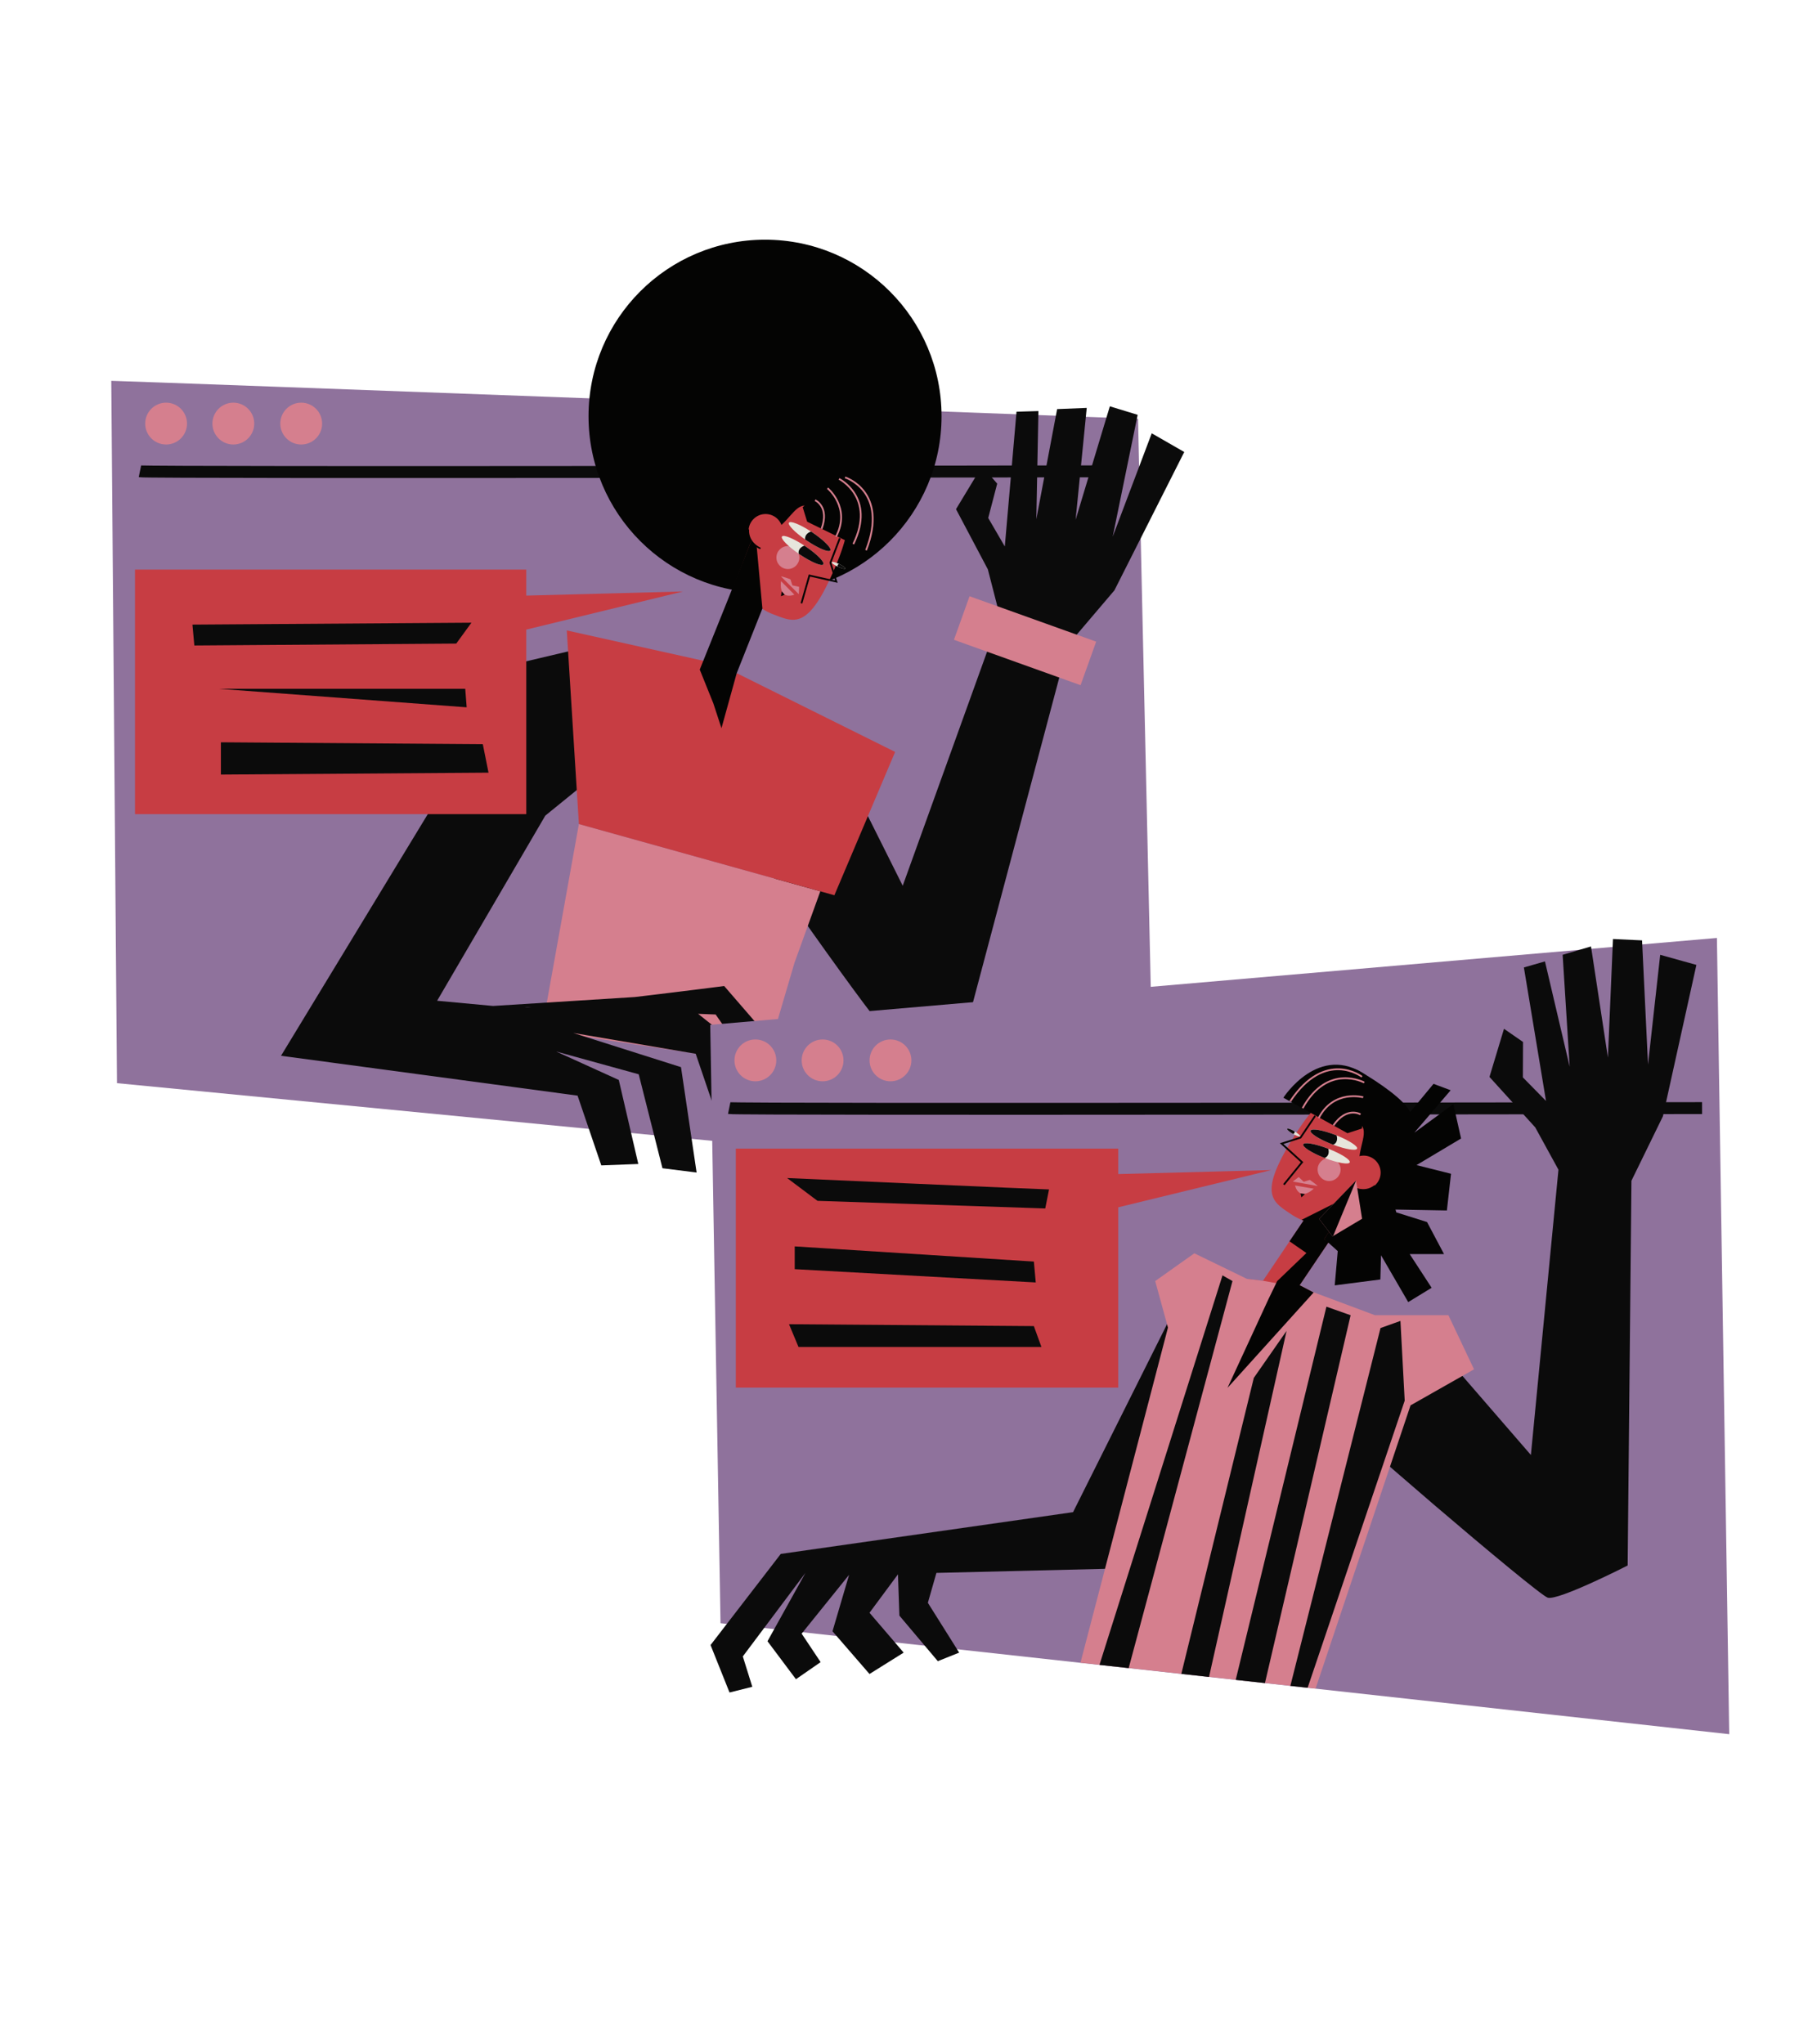 <svg id="Capa_1" data-name="Capa 1" xmlns="http://www.w3.org/2000/svg" viewBox="0 0 1383.19 1571.39"><title>Mesa de trabajo 39</title><path d="M85.56,292.76c8.76,0,789.45,29.18,789.45,29.18L888.15,910,89.94,832.67Z" fill="#8f729c"/><circle cx="127.71" cy="325.63" r="16.08" fill="#d57f8e"/><circle cx="179.4" cy="325.63" r="16.08" fill="#d57f8e"/><circle cx="231.59" cy="325.63" r="16.08" fill="#d57f8e"/><path d="M107.59,362.32c6.25,1.28,748,0,748,0" fill="none" stroke="#0b0b0b" stroke-miterlimit="10" stroke-width="9.16"/><circle cx="588.21" cy="319.97" r="135.71" fill="#040403"/><path d="M635,370.44c-21.28-7.83-36.78,12.12-48,40.2-.2.5-.39,1-.58,1.48L580,409.66,538.55,517.3l23.58,9.07,22.79-59.22a41.8,41.8,0,0,0,10.69,5.51c15.65,6,26.79,11.67,48-40.21C655.07,404.46,658.26,379,635,370.44Z" fill="#c73d43"/><circle cx="605.78" cy="428.62" r="8.83" fill="#d57f8e"/><path d="M638.4,423.17c-1.18,1.74-9.25-1.63-18-7.52l-1.36-.93c-8-5.61-13.53-11.26-12.42-12.91s8.57,1.34,16.91,6.78l1.11.74C633.4,415.23,639.57,421.42,638.4,423.17Z" fill="#e7e5dc"/><path d="M600.43,443.09a9.61,9.61,0,0,1,1.31.26c2.34.6,6,2,6,2l1.48,4.62,5.19,1.14-.23,5.67Z" fill="#d57f8e"/><path d="M600.48,446.73l10.27,10.4S598.68,462.18,600.48,446.73Z" fill="#d57f8e"/><path d="M650.79,364.46c-16-7.2-37.8-14.78-45.84-11.85-14.8,5.38-29.69,40.26-28.1,39.95,0,0,1.06,23.94,16.21,16.39,12.76-6.37,17.15-19.9,25.59-20.32l-1.5,1.25,3.44,11.17,50.58,24.73S689.89,380.33,650.79,364.46Z" fill="#040403"/><path d="M638.4,423.17c-1.18,1.74-9.25-1.63-18-7.52l-1.36-.93c-.49-4,3.19-5.67,4.49-6.13l1.11.74C633.4,415.23,639.57,421.42,638.4,423.17Z" fill="#0a0a0a"/><polygon points="601 454.6 603.32 457.19 600.47 458.33 601 454.6" fill="#040403"/><polyline points="645.74 413.74 638.5 432.57 643.04 447.1 622.32 442.42 616.2 463.8" fill="none" stroke="#040403" stroke-miterlimit="10" stroke-width="1.38"/><path d="M649.9,437.1a.34.34,0,0,1-.24.16,1.48,1.48,0,0,1-.5,0h-.06a16.94,16.94,0,0,1-4.88-1.61l-.18-.08c-2.77-1.32-4.78-2.82-4.52-3.38s2.71,0,5.52,1.33h0l.15.07C648.06,435,650.17,436.52,649.9,437.1Z" fill="#e7e5dc"/><path d="M649.9,437.1a.34.34,0,0,1-.24.16,2.74,2.74,0,0,1-.5,0h-.06a16.94,16.94,0,0,1-4.88-1.61l-.18-.08a1.68,1.68,0,0,1,1-2.05h0l.15.07C648.06,435,650.17,436.52,649.9,437.1Z" fill="#0a0a0a"/><circle cx="588.62" cy="408.23" r="13.08" fill="#c73d43"/><path d="M626.67,384.52s11.3,4.88,5,22" fill="none" stroke="#d57f8e" stroke-miterlimit="10" stroke-width="1.38"/><path d="M636.28,375.3s18.24,14.93,6.48,37.29" fill="none" stroke="#d57f8e" stroke-miterlimit="10" stroke-width="1.38"/><path d="M645.09,368.15s28.56,14.15,11,50.12" fill="none" stroke="#d57f8e" stroke-miterlimit="10" stroke-width="1.38"/><path d="M649.74,367s33.86,10.66,16.14,56" fill="none" stroke="#d57f8e" stroke-miterlimit="10" stroke-width="1.38"/><path d="M584.71,421.63s-9.91-3.82-9.37-14.68" fill="none" stroke="#040403" stroke-miterlimit="10" stroke-width="1.2"/><path d="M633,433.82c-1.17,1.74-9.24-1.63-18-7.53l-.92-.63c-8.28-5.7-14-11.53-12.86-13.21s8.79,1.43,17.27,7l.76.5C628,425.87,634.19,432.07,633,433.82Z" fill="#e7e5dc"/><path d="M633,433.82c-1.17,1.74-9.24-1.63-18-7.53l-.92-.63c-.68-4.16,3.27-5.8,4.41-6.19l.76.5C628,425.87,634.19,432.07,633,433.82Z" fill="#0a0a0a"/><path d="M821.1,495.83l35.73-42,53.7-106.36-25-14.37-30,79.44,19.18-93.65-21.39-6.54L827,399.57l8.55-86-22.76.92-16,84.62L798.4,316l-16.84.5-9,103.61-12.75-21.91,6.9-26.41-11.67-13.43-20,33.06,24.49,46.28,9.25,35.95L694.07,680.91,635.7,564.17S551.06,602.11,551.06,608,672.18,786,679.47,790.36s65.67-8.76,65.67-8.76Z" fill="#0b0b0b"/><polygon points="445.09 633.47 416.61 791.94 587.96 818 610.89 740.01 630.71 685.19 445.09 633.47" fill="#d57f8e"/><path d="M536.74,779.36l13.5.52,37.21,53.63,25.17-11L556.8,758s-33.22,4.28-68.79,8.47l-108.87,6.85-43.05-4L419.27,627l85.36-69.31L464.5,494.24l-64.93,15.32L216.07,811.62l228,30.64,18.25,53.63,28.45-1.09-15-64.58-48.15-21.88,63.47,17.51,18.25,72.23,26.26,3.28-12-81-82.81-26.27,94.12,16,30.28,89,23,2.18L557.35,795.75Zm-133.35-5.19,4.94.2A22.38,22.38,0,0,1,403.39,774.17Z" fill="#0b0b0b"/><path d="M525.14,454.7,404.64,484V625.86H103.8v-188H404.64v20C454.7,456.6,525.14,454.7,525.14,454.7Z" fill="#c73d43"/><polygon points="147.96 480.16 362.46 478.7 350.79 494.75 149.42 496.21 147.96 480.16" fill="#0b0b0b"/><polygon points="169.84 570.63 371.22 572.09 375.6 593.98 169.84 595.44 169.84 570.63" fill="#0b0b0b"/><polygon points="168.38 529.52 357.71 529.52 358.81 543.74 168.38 529.52" fill="#0b0b0b"/><polygon points="540.85 507.99 435.78 484.64 445.09 633.47 641.53 688.21 688.23 578.04 566.44 517.5 554.71 555.42 540.85 507.99" fill="#c73d43"/><rect x="736.38" y="474.79" width="103.42" height="35.57" transform="translate(212.47 -237.06) rotate(19.72)" fill="#d57f8e"/><polygon points="1329.54 1333.14 1010.74 1298.07 1005.39 1297.48 992.11 1296.02 972.57 1293.87 950.09 1291.4 929.58 1289.14 908.27 1286.8 867.8 1282.35 845.33 1279.88 829.97 1278.19 553.98 1247.83 546.07 787.84 1320.08 721.04 1329.54 1333.14" fill="#8f729c"/><path d="M560.66,851.84c6.25,1.28,748,0,748,0" fill="none" stroke="#0b0b0b" stroke-miterlimit="10" stroke-width="9.16"/><path d="M1046.56,905.53l5.68,3.83-30.52,45.28L999.25,988l10.74,5.6-66.2,73.31h0L958,983.16l13.06,1.42,20.41-30.28,10.82-16c-.47-.14-.93-.31-1.39-.48a46.9,46.9,0,0,1-9.26-5.12c-13.9-9.38-24.91-15.27,5.44-62.38,16.38-25.43,35.39-42.63,55.79-28.44,18.61,12.95,11.14,37.09-5.44,62.38C1047.14,904.66,1046.85,905.09,1046.56,905.53Z" fill="#c73d43"/><circle cx="580.78" cy="815.16" r="16.08" fill="#d57f8e"/><circle cx="632.46" cy="815.16" r="16.08" fill="#d57f8e"/><circle cx="684.66" cy="815.16" r="16.08" fill="#d57f8e"/><path d="M1123.37,875.2l-5.94-26.44-30,22,27.94-32.64-13.18-4.93-18,21.72c-3.88-8.95-23.91-22.87-38.68-31.35-15.5-8.88-35.83,4.93-37.85,14.48s23.51,17.41,35.59,24-.43,19.44,2,36.18c.59,4,2.2,6.28,4.29,7.48l-7.18,8.75-24.15,38,10.33,9.33-2.32,26.33,35.09-4.53.51-18.61,20.91,36,18-11-16.87-25.89,26.41,0-13.08-24.65L1073.56,932l-.59-2.19,39.49.72,3.18-28.21-26.53-6.66Z" fill="#040403"/><circle cx="1021.91" cy="899.07" r="8.83" fill="#d57f8e"/><path d="M1043.42,883c-.73,1.9-8.85.55-18.33-3l-.91-.35c-9.87-3.81-17.25-8.5-16.5-10.46s9.38-.46,19.24,3.36l.74.29C1037.15,876.63,1044.15,881.13,1043.42,883Z" fill="#e7e5dc"/><path d="M1013.12,911.75a10.11,10.11,0,0,0-1-.92c-1.83-1.58-5.07-3.8-5.07-3.8l-4.63,1.44-3.91-3.6L994,908.3Z" fill="#d57f8e"/><path d="M1010.11,913.8l-14.42-2.46S998.47,924.12,1010.11,913.8Z" fill="#d57f8e"/><path d="M1047.13,867.55,1036,871.14l-49.27-27.28s27.49-42.9,63.85-17.14Z" fill="#040403"/><path d="M1025.09,880l-.91-.35c-9.87-3.81-17.25-8.5-16.5-10.46s9.38-.46,19.24,3.36l.74.29C1028,874,1029,878.21,1025.09,880Z" fill="#0a0a0a"/><polygon points="1003.35 917.88 999.9 917.46 1000.6 920.45 1003.35 917.88" fill="#040403"/><polyline points="1011.2 857.8 999.92 874.53 985.41 879.13 1001.12 893.43 987.11 910.69" fill="none" stroke="#040403" stroke-miterlimit="10" stroke-width="1.38"/><path d="M999.61,873.5c-.3.52-2.66-.25-5.31-1.75l-.22-.13c-2.75-1.58-4.72-3.3-4.4-3.84s2.79.29,5.53,1.87l.19.11C998,871.31,999.92,873,999.61,873.5Z" fill="#e7e5dc"/><path d="M994.3,871.75l-.22-.13c-2.75-1.58-4.72-3.3-4.4-3.84s2.79.29,5.53,1.87l.19.11A1.7,1.7,0,0,1,994.3,871.75Z" fill="#0a0a0a"/><circle cx="1048.45" cy="901.45" r="13.08" fill="#c73d43"/><path d="M1046.07,856.68s-10.47-6.47-20.85,8.49" fill="none" stroke="#d57f8e" stroke-miterlimit="10" stroke-width="1.38"/><path d="M1048.12,843.52s-22.69-6.39-34.27,16.07" fill="none" stroke="#d57f8e" stroke-miterlimit="10" stroke-width="1.38"/><path d="M1048.93,832.2s-28-15.29-47.39,19.68" fill="none" stroke="#d57f8e" stroke-miterlimit="10" stroke-width="1.38"/><path d="M1047.18,827.76S1019,806.12,992,846.65" fill="none" stroke="#d57f8e" stroke-miterlimit="10" stroke-width="1.38"/><path d="M1039.71,912.33s8.81,5.94,17.41-.73" fill="none" stroke="#040403" stroke-miterlimit="10" stroke-width="1.2"/><path d="M1037.77,893.55c-.75,2-9.37.46-19.23-3.36h0c-9.85-3.82-17.21-8.49-16.46-10.45s9.37-.45,19.23,3.36h0C1031.15,886.91,1038.54,891.59,1037.77,893.55Z" fill="#e7e5dc"/><path d="M1018.5,890.18c-9.85-3.82-17.21-8.49-16.46-10.45s9.37-.45,19.23,3.36C1021.62,884.3,1022.49,888.49,1018.5,890.18Z" fill="#0a0a0a"/><path d="M982.66,951.86h0S982.62,951.82,982.66,951.86Z" fill="#040403"/><path d="M1254.36,907.68l24.22-49.59,25.72-116.33L1276.47,734l-9.37,84.38-4.58-95.48-22.36-1.05L1236.27,813l-13-85.43L1201.46,734l5.41,86-19-80.93-16.2,4.65,17,102.61-17.78-18.08L1171,801l-14.63-10.12-11.17,37,35.18,38.77,17.86,32.55-21.19,219.3-85.44-98.67s-72.61,57.7-71.17,63.36,161.4,142.52,169.55,145,61.46-24.73,61.46-24.73Z" fill="#0b0b0b"/><path d="M977.5,899.46,859.76,928.11v138.6h-294V883h294v19.55C908.67,901.33,977.5,899.46,977.5,899.46Z" fill="#c73d43"/><path d="M806.57,914.37c-4.38,0-201.38-8.76-201.38-8.76l23.35,17.52L803.65,929Z" fill="#0b0b0b"/><polygon points="794.9 969.82 611.03 958.15 611.03 975.66 796.36 985.87 794.9 969.82" fill="#0b0b0b"/><polygon points="794.9 1019.43 606.65 1017.98 613.95 1035.49 800.73 1035.49 794.9 1019.43" fill="#0b0b0b"/><polygon points="916.97 978.6 825.03 1162.46 600.31 1194.56 546.32 1264.61 560.91 1301.09 578.42 1296.71 571.13 1273.36 619.28 1209.16 590.1 1261.69 611.98 1290.87 630.95 1277.74 616.36 1255.85 652.84 1210.62 640.08 1254.03 668.53 1286.86 694.8 1270.44 668.53 1239.8 690.42 1210.25 691.51 1241.99 721.06 1277.01 737.48 1270.44 713.4 1232.14 719.97 1209.16 855.68 1205.87 921.34 1182.89 943.23 980.42 916.97 978.6" fill="#0b0b0b"/><path d="M1133.34,1052.66l-48.83,27.7-73,217.71-5.34-.59L992.88,1296l-19.53-2.15-22.49-2.47-20.51-2.26-21.3-2.34-40.47-4.45-22.48-2.47-15.35-1.69L898,1020.59l-9.81-35.79,30.1-21.34,40.49,19.69,12.28,1.43,28.76,5.17c1.95.58,30.82,11.36,57.38,21.32h56.44Z" fill="#d57f8e"/><polygon points="947.61 984.8 867.8 1282.35 845.33 1279.88 939.62 981.47 939.95 980.42 942.47 981.87 947.61 984.8" fill="#0b0b0b"/><polygon points="989.2 1023.1 929.58 1289.14 908.27 1286.8 964.02 1059.22 989.2 1023.1" fill="#0b0b0b"/><polygon points="1019.84 1004.5 950.09 1291.4 972.57 1293.87 1038.45 1011.07 1019.84 1004.5" fill="#0b0b0b"/><polygon points="1080.03 1076.73 1005.39 1297.48 992.11 1296.02 1061.43 1020.92 1072.32 1017.03 1076.75 1015.44 1076.93 1018.76 1080.03 1076.73" fill="#0b0b0b"/><path d="M1021.72,954.64,999.25,988l10.74,5.6-66.2,73.31,31.62-68.5L982,984.82l22.46-21.57-13-9,10.82-16c-.47-.14-.93-.31-1.39-.48l.12-.18,39.89-20-22.63,34.88Z" fill="#040403"/><path d="M1047.26,936.92,1025,950.17l-.45.26-1.64-2.13L1014.23,937l28.38-29.49,0,0h0Z" fill="#d57f8e"/><path d="M1042.65,907.5,1025,950.17l-.45.26-1.64-2.13L1014.23,937l28.38-29.49Z" fill="#040403"/><polygon points="586.19 467.8 577.12 490.61 577.12 490.61 567.07 515.89 566.44 517.5 554.71 559.8 548.48 540.74 538.01 514.74 540.32 508.99 559.45 461.42 577.63 415.74 581.78 419.97 586.19 467.8" fill="#040403"/></svg>